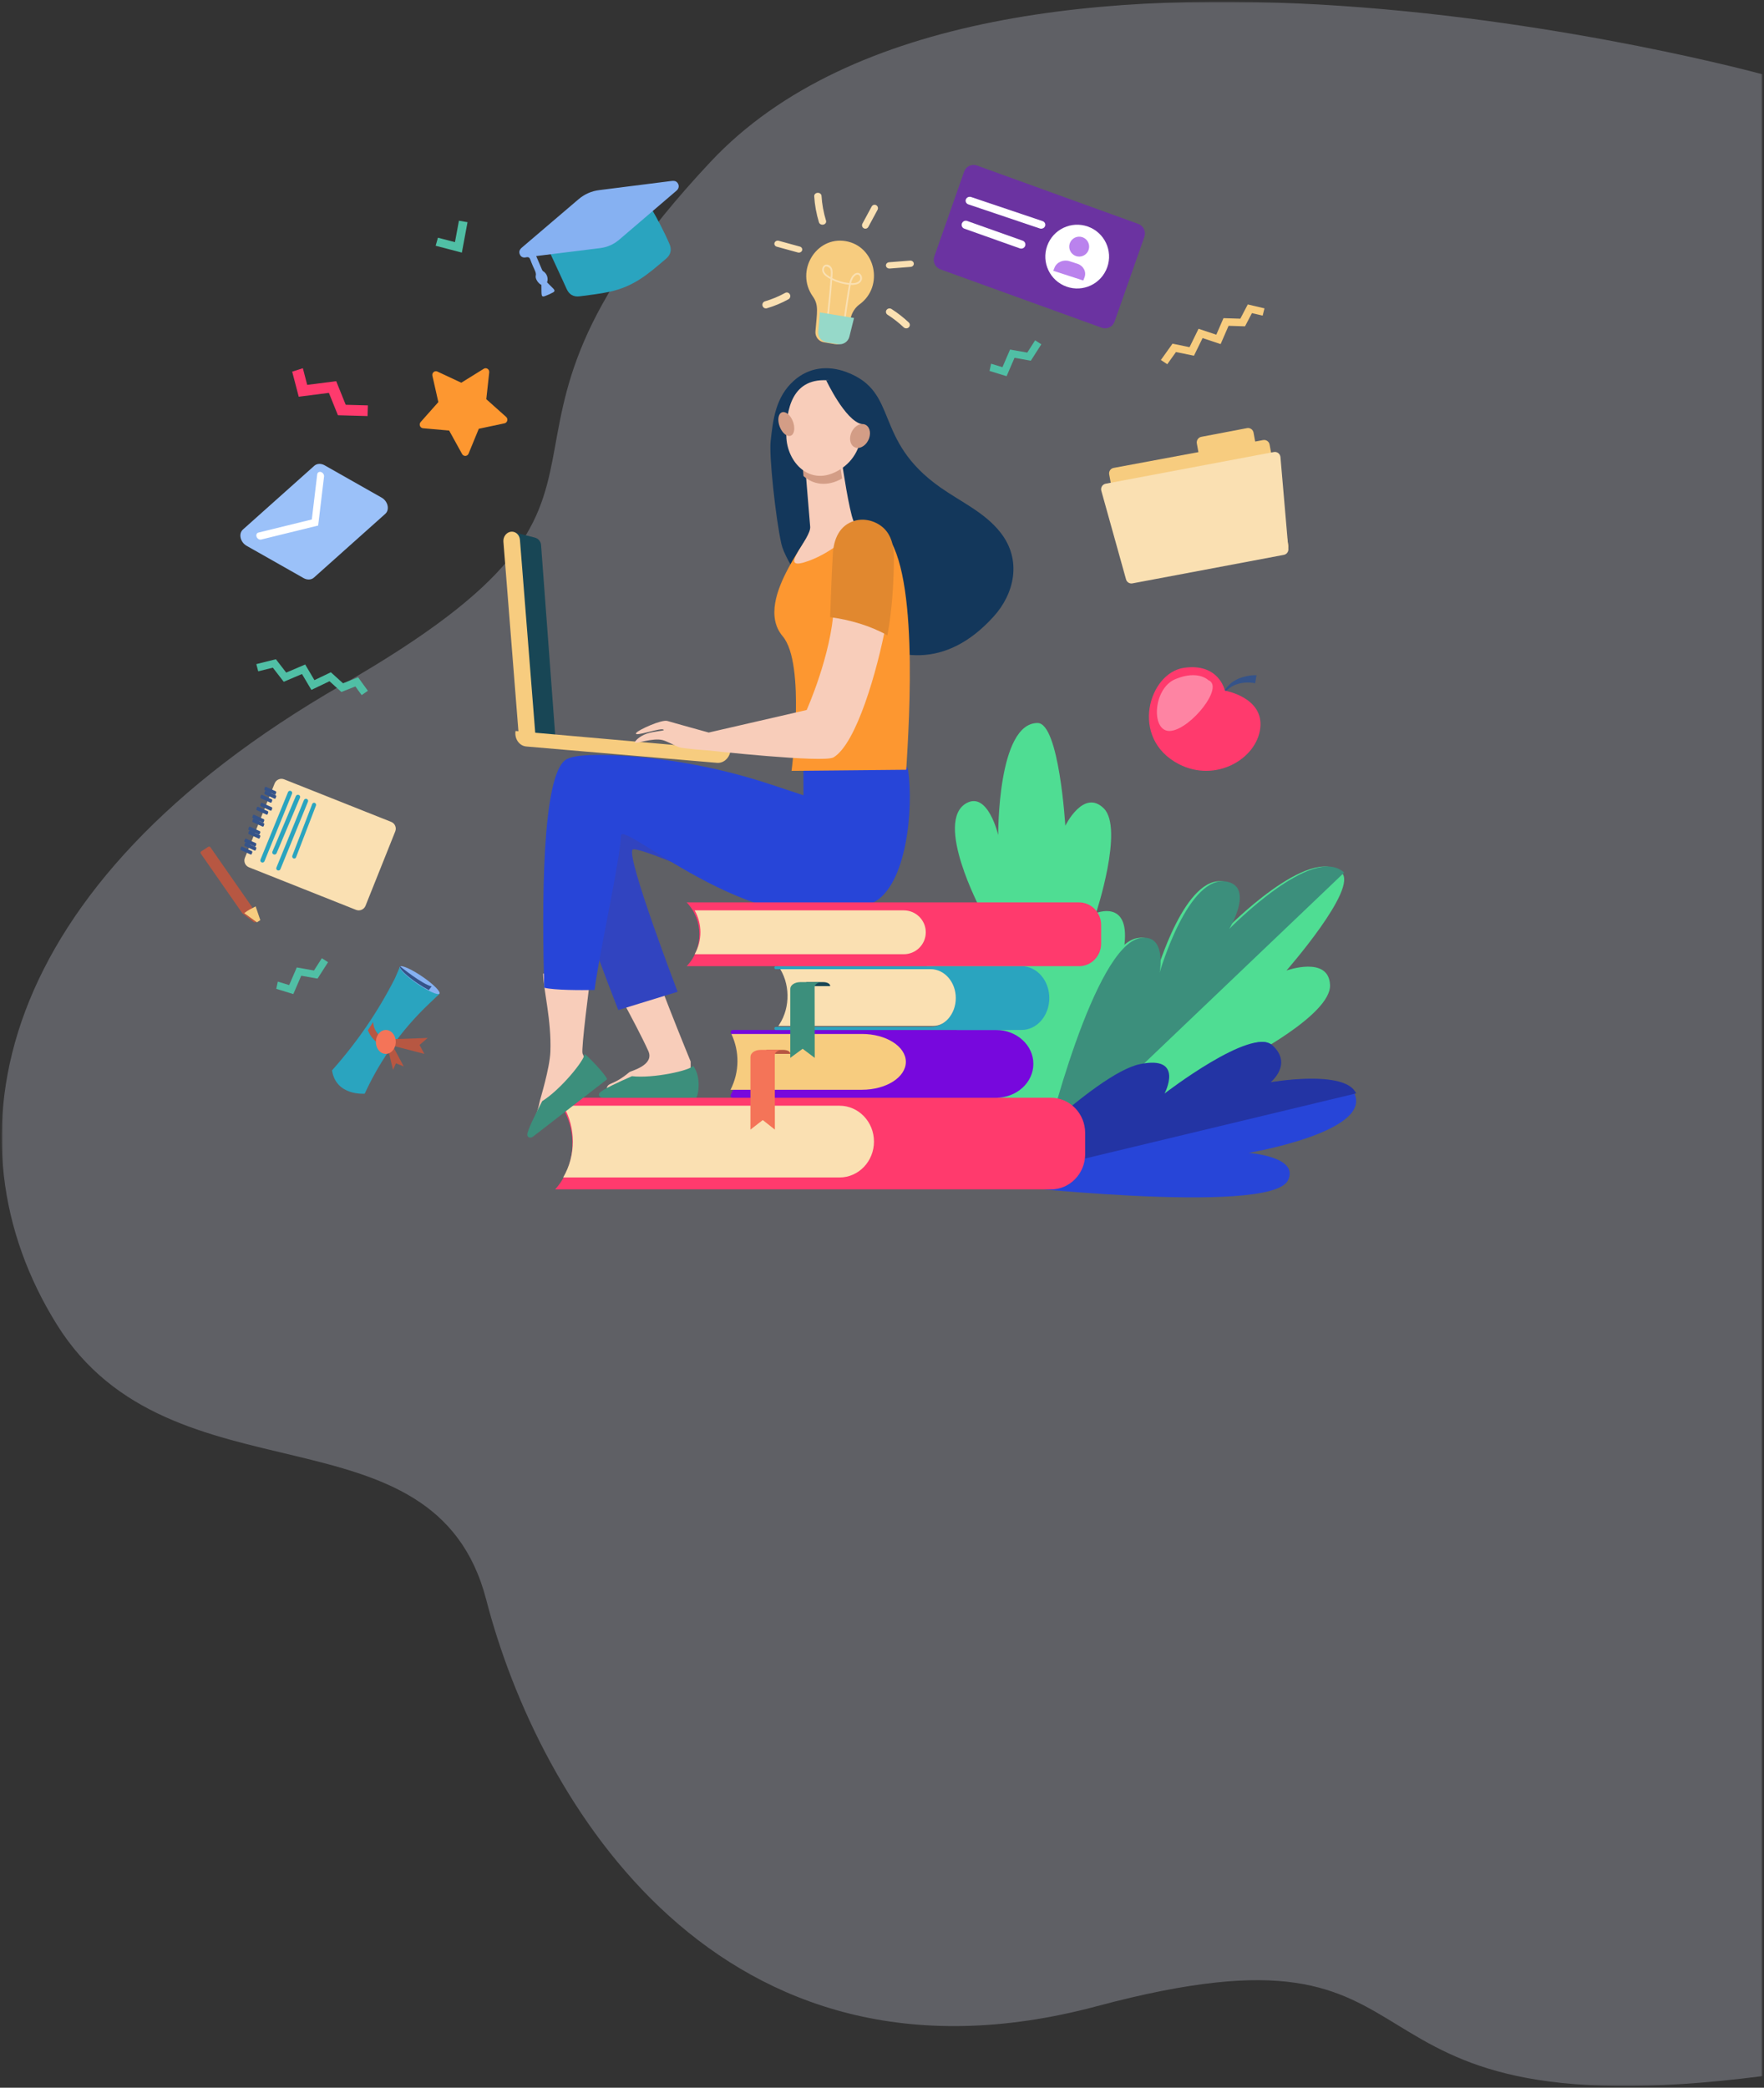 <svg xmlns="http://www.w3.org/2000/svg" xmlns:xlink="http://www.w3.org/1999/xlink" width="519" height="614" viewBox="0 0 519 614">
    <rect x="0" y="0" width="519" height="614" fill="#333333" stroke="none"/>
    <defs>
        <path id="d2fllofhya" d="M0 0L613 0 613 518 0 518z"/>
    </defs>
    <g fill="none" fill-rule="evenodd">
        <g>
            <g transform="matrix(0 1 1 0 .5 .5)">
                <mask id="m2j75xt67b" fill="#fff">
                    <use xlink:href="#d2fllofhya"/>
                </mask>
                <path fill="#E4E7FC" d="M21.342 518s-62.208-227.05 25.79-309.48c87.996-82.431 94.492-5.313 153.783-108.376C260.205-2.918 335.019-17.469 389.052 16.23c54.033 33.698 21.964 111.077 80.966 126.342 59.002 15.264 149.233 68.446 119.505 179.65-29.728 111.201 37.98 60.007 20.569 195.778H21.342z" mask="url(#m2j75xt67b)" opacity=".501"/>
            </g>
            <g>
                <path fill="#50BFA5" d="M246.915 58.467L243.578 59.492 241.339 54.301 236.277 55.197 233.966 51.586 232.138 52.757 235.23 57.587 240.028 56.737 242.358 62.138 247.379 60.595 246.915 58.467" transform="translate(59 48.5) matrix(-1 0 0 1 479.517 0)"/>
                <path fill="#50BFA5" d="M37.053 240.191L33.716 241.215 31.476 236.024 26.413 236.922 24.102 233.31 22.276 234.482 25.366 239.309 30.164 238.461 32.495 243.862 37.517 242.318 37.053 240.191" transform="translate(59 48.5) matrix(-1 0 0 1 59.793 0)"/>
                <path fill="#4FDD93" d="M231.254 301.31s-17.505-59.199-18.91-72.257c-1.403-13.06 8.386-9.013 8.386-9.013s-8.236-24.883-2.282-30.788c5.956-5.906 11.327 5.102 11.327 5.102s1.802-30.207 8.151-30.216c11.824-.021 11.592 32.941 11.592 32.941s3.017-12.904 9.35-9.366c9.548 5.336-4.145 31.2-4.145 31.2s12.167.006 16.44 6.129c7.67 10.982-39.909 76.268-39.909 76.268" transform="translate(59 48.5) matrix(-1 0 0 1 484.207 0)"/>
                <path fill="#4FDD93" d="M336.483 293.103s-50.173-8.386-61.086-17.273c-10.913-8.886-.112-12.891-.112-12.891s-25.204-12.915-24.913-21.697c.293-8.782 12.814-4.317 12.814-4.317s-21.237-24.206-16.209-28.804c9.363-8.56 33.916 16.601 33.916 16.601s-7.29-11.966.386-13.861c11.58-2.854 20.125 26.65 20.125 26.65s-2.171-11.651 5.812-10.098c14.326 2.784 29.267 65.69 29.267 65.69" transform="translate(59 48.5) matrix(-1 0 0 1 582.69 0)"/>
                <path fill="#3C8F7C" d="M307.46 227.41c-7.98-1.447-5.797 10.097-5.797 10.097s-8.522-29.5-20.072-26.647c-7.656 1.895-.385 13.86-.385 13.86s-24.488-25.159-33.827-16.599l89.104 84.982c-1.588-8.117-15.64-63.27-29.023-65.693" transform="translate(59 48.5) matrix(-1 0 0 1 583.862 0)"/>
                <path fill="#2745D8" d="M340 299.718s-26.33-27.142-39.589-29.97c-13.26-2.825-10.874 6.736-10.874 6.736s-26.307-23.32-32.405-17.67c-6.096 5.65.498 11.106.498 11.106s-21.913-3.935-25.048 3.354c-4.82 11.2 31.218 17.296 31.218 17.296s-15.104 1.063-11.6 8.086c5.282 10.59 87.8 1.062 87.8 1.062" transform="translate(59 48.5) matrix(-1 0 0 1 572.138 0)"/>
                <path fill="#2334A4" d="M232.138 273.07c3.148-7.138 25.152-3.285 25.152-3.285s-6.622-5.342-.5-10.875 31.717 14.199 31.717 14.199-6.035-11.405 7.278-8.636C309.1 267.242 340 298.966 340 298.966L232.138 273.07" transform="translate(59 48.5) matrix(-1 0 0 1 572.138 0)"/>
                <path fill="#F7CC7F" d="M186.529 22.42c-8.77 1.481-11.375 13.302-4.084 18.59 1.31.95 2.216 2.377 2.602 3.975l1.326 5.5c.367 1.514 1.803 2.487 3.304 2.234l3.322-.562c1.5-.254 2.56-1.648 2.432-3.204-.462-5.677-1.03-7.736.766-10.268 5.256-7.406-.897-17.748-9.668-16.266" transform="translate(59 48.5) matrix(-1 0 0 1 376.345 0)"/>
                <path fill="#FAE0B2" d="M192.246 30.574c-.286.654-.178 1.493-.11 2.457.753-.426 1.627-.959 1.911-1.74.2-.546-.024-1.32-.585-1.462-.062-.016-1.013.285-1.216.745zm-8.53 3.537c.469.502 1.254.723 2.4.67-.198-.838-.491-1.592-1.072-2.128-1.31-1.208-2.114.617-1.329 1.458zm4.232 12.786c-.6-4.935-1.44-10.144-1.726-11.622-5.276.289-3.27-5.232-.836-2.987.694.64 1.021 1.507 1.238 2.458 1.75-.157 3.465-.653 5.025-1.454-.084-1.217-.204-2.139.137-2.918.518-1.176 2.018-1.496 2.63-.35.229.43.27.98.103 1.437-.354.973-1.418 1.616-2.347 2.12.28 3.922.662 7.875 1.146 11.768l-.496.061c-.477-3.83-.857-7.718-1.134-11.578-1.55.765-3.236 1.244-4.963 1.405.361 1.89 1.158 6.967 1.722 11.6l-.499.06z" transform="translate(59 48.5) matrix(-1 0 0 1 377.517 0)"/>
                <path fill="#96D9C9" d="M181.724 45.025c.012.045.028.088.04.133l1.34 5.377c.372 1.481 1.824 2.432 3.342 2.184l3.36-.549c1.517-.248 2.59-1.61 2.46-3.132-.207-2.47-.437-4.237-.467-5.659l-10.075 1.646" transform="translate(59 48.5) matrix(-1 0 0 1 374 0)"/>
                <path fill="#FAE0B2" d="M197.453 18.236l-2.711-5.025c-.261-.486-.086-1.097.393-1.363.48-.267 1.08-.088 1.343.398l2.712 5.026c.26.486.085 1.096-.394 1.363-.482.268-1.082.085-1.343-.399" transform="translate(59 48.5) matrix(-1 0 0 1 393.931 0)"/>
                <path fill="#FAE0B2" d="M208.743 30.48l-6.15-.486c-.566-.045-.985-.496-.933-1.007.049-.512.547-.89 1.113-.845l6.15.485c.565.045.984.496.935 1.007-.05.511-.548.89-1.115.845" transform="translate(59 48.5) matrix(-1 0 0 1 411.517 0)"/>
                <path fill="#FAE0B2" d="M201.961 47.768c-.41-.397-.408-1.037.008-1.43 1.554-1.467 3.26-2.8 5.076-3.96.485-.311 1.141-.186 1.466.278.324.465.195 1.093-.292 1.403-1.704 1.09-3.306 2.34-4.764 3.718-.413.39-1.083.39-1.494-.009" transform="translate(59 48.5) matrix(-1 0 0 1 410.345 0)"/>
                <path fill="#FAE0B2" d="M181.35 17.554c-.573-.134-.914-.65-.762-1.152.728-2.383 1.175-4.841 1.328-7.305.033-.519.54-.918 1.134-.889.594.028 1.048.471 1.017.99-.16 2.593-.63 5.18-1.397 7.69-.155.505-.75.8-1.32.666" transform="translate(59 48.5) matrix(-1 0 0 1 364.62 0)"/>
                <path fill="#FAE0B2" d="M168.87 25.147c-.158-.48.139-.987.669-1.132l6.207-1.7c.53-.145 1.086.127 1.246.607.158.48-.141.987-.668 1.132l-6.208 1.7c-.527.145-1.085-.126-1.246-.607" transform="translate(59 48.5) matrix(-1 0 0 1 345.862 0)"/>
                <path fill="#FAE0B2" d="M172.495 42.207c-.09 0-.184-.013-.277-.04-2.204-.643-4.344-1.534-6.366-2.65-.498-.275-.687-.918-.422-1.436.265-.518.884-.715 1.382-.44 1.892 1.044 3.897 1.879 5.96 2.48.543.16.86.746.707 1.311-.128.469-.537.775-.984.775" transform="translate(59 48.5) matrix(-1 0 0 1 338.828 0)"/>
                <path fill="#FD9730" d="M75.899 84.92l-3.008-7.318-7.56-1.6c-.86-.181-1.146-1.3-.481-1.893l5.833-5.205-.861-7.895c-.097-.9.85-1.524 1.604-1.057l6.61 4.101 7.032-3.28c.8-.374 1.67.36 1.47 1.241l-1.746 7.739 5.205 5.868c.593.668.184 1.746-.693 1.824l-7.692.682-3.813 6.907c-.435.787-1.557.72-1.9-.114" transform="translate(59 48.5) matrix(-1 0 0 1 154.759 0)"/>
                <path fill="#FF3A6D" d="M46.103 59.793L44.822 64.692 36.291 63.606 33.488 70.549 26.966 70.727 27.061 73.862 35.783 73.625 38.442 67.044 47.314 68.175 49.241 60.803 46.103 59.793" transform="translate(59 48.5) matrix(-1 0 0 1 76.207 0)"/>
                <path fill="#FF3A6D" d="M260.276 301.31H114.43c-5.57 0-10.085-4.653-10.085-10.392v-6.181c0-5.739 4.515-10.392 10.085-10.392h145.846c-6.67 7.513-6.786 18.996-.267 26.652l.267.313" transform="translate(59 48.5) matrix(-1 0 0 1 364.62 0)"/>
                <path fill="#FAE0B2" d="M198.13 276.69h-81.304c-5.599 0-10.136 4.724-10.136 10.551 0 5.83 4.537 10.552 10.136 10.552h81.312c-3.8-6.473-3.794-14.647-.007-21.103" transform="translate(59 48.5) matrix(-1 0 0 1 304.828 0)"/>
                <path fill="#7708DD" d="M244.945 255.282c.212-.401-.111-.868-.602-.868h-77.424c-6.07 0-10.988 4.46-10.988 9.965 0 5.503 4.918 9.966 10.988 9.966h77.445c.493 0 .819-.47.602-.873-3.065-5.76-3.058-12.456-.02-18.19" transform="translate(59 48.5) matrix(-1 0 0 1 400.966 0)"/>
                <path fill="#F7CC7F" d="M207.266 255.586h-38.423c-7.132 0-12.912 3.674-12.912 8.206 0 4.534 5.78 8.208 12.912 8.208h38.674c-2.643-5.223-2.715-11.17-.251-16.414" transform="translate(59 48.5) matrix(-1 0 0 1 363.448 0)"/>
                <path fill="#B75742" d="M173.517 260.276h-5.063c-1.087 0-1.971.482-1.971 1.076v.096h7.034v-1.172" transform="translate(59 48.5) matrix(-1 0 0 1 340 0)"/>
                <path fill="#F47458" d="M171.165 262.318c0-1.13-1.311-2.042-2.93-2.042h-6.442c1.228 0 2.222.694 2.222 1.548l-.03 21.9 3.558-2.816 3.63 2.816-.008-21.406" transform="translate(59 48.5) matrix(-1 0 0 1 332.966 0)"/>
                <path fill="#FAE0B2" d="M222.759 253.241h-45.461c-4.03 0-7.298-3.938-7.298-8.794s3.267-8.792 7.298-8.792h45.46c-3.473 4.875-3.61 12.025-.324 17.086l.325.5" transform="translate(59 48.5) matrix(-1 0 0 1 392.759 0)"/>
                <path fill="#2AA4BF" d="M196.341 245.033c0-4.693 3.306-8.498 7.385-8.498h45.615c.214 0 .385-.2.383-.444-.002-.242-.174-.436-.383-.436h-72.365c-4.499 0-8.148 4.198-8.148 9.378 0 5.183 3.65 9.38 8.148 9.38h72.365c.209 0 .38-.195.383-.435.002-.246-.172-.444-.383-.444h-45.615c-4.079 0-7.385-3.807-7.385-8.5" transform="translate(59 48.5) matrix(-1 0 0 1 418.552 0)"/>
                <path fill="#184655" d="M185.241 240.345h-5.063c-1.087 0-1.971.483-1.971 1.074v.098h7.034v-1.172" transform="translate(59 48.5) matrix(-1 0 0 1 363.448 0)"/>
                <path fill="#3C8F7C" d="M182.89 242.286c0-1.07-1.312-1.941-2.93-1.941h-6.443c1.228 0 2.222.66 2.222 1.472l-.03 20.804 3.558-2.676 3.63 2.676-.007-20.335" transform="translate(59 48.5) matrix(-1 0 0 1 356.414 0)"/>
                <path fill="#184655" d="M97.476 109.595l6.869-1.733-4.655 59.53-8.242.263 4.157-55.897c.077-1.03.83-1.9 1.87-2.163" transform="translate(59 48.5) matrix(-1 0 0 1 195.793 0)"/>
                <path fill="#F7CC7F" d="M91.795 169.991c-.151.014-.305.012-.463-.007-1.342-.157-2.335-1.475-2.22-2.946l4.5-56.78c.116-1.472 1.299-2.538 2.643-2.38 1.34.156 2.334 1.476 2.219 2.947l-4.5 56.781c-.104 1.298-1.038 2.282-2.179 2.385" transform="translate(59 48.5) matrix(-1 0 0 1 187.586 0)"/>
                <path fill="#F7CC7F" d="M92.62 172.06c.003.04.005.077.01.117.207 2.198 1.987 3.844 3.972 3.673l56.088-4.805c1.987-.169 3.428-2.089 3.221-4.286-.009-.094-.02-.185-.037-.276l-63.253 5.576" transform="translate(59 48.5) matrix(-1 0 0 1 248.552 0)"/>
                <path fill="#F8CDBA" d="M144.207 232.803c-3.605 2.014-14.626-1.518-14.626-1.837-.157 3.035-12.34 32.742-12.34 32.742l.01 9.14s25.1 1.205 24.74-1.03c-.36-2.235-1.711-.782-6.717-5.003-.445-.375-7.475-2.02-5.574-6.213 3.833-8.446 11.97-22.527 14.507-27.8" transform="translate(59 48.5) matrix(-1 0 0 1 261.448 0)"/>
                <path fill="#3C8F7C" d="M118.019 274.338l27.506.007c.991-.1 1.224-.904.872-1.392-.721-1.004-5.993-3.374-9.535-4.945-6.172.715-17.02-1.644-18.014-3.042-2.613 3.478-1.382 9.258-.83 9.372" transform="translate(59 48.5) matrix(-1 0 0 1 263.793 0)"/>
                <path fill="#3144C0" d="M105.613 211.787c-.379-1.145 24.104-11.608 25.199-10.412 1.939 2.115-13.247 41.808-13.247 41.808l17.448 5.369s18.136-45.858 17.378-54.247c-.756-8.386-9.841-17.918-29.528-11.819-19.686 6.102-17.25 29.301-17.25 29.301" transform="translate(59 48.5) matrix(-1 0 0 1 257.931 0)"/>
                <path fill="#F8CDBA" d="M114.93 237.863c-4.256-.748-9.77-.961-14.185-1.035.521 3.802 3.046 23.301 2.584 24.5-1.869 4.854-6.019 7.126-6.019 7.126s19.57 17.084 20.75 15.112c1.182-1.973-.871-1.71-2.15-8.219-.112-.578-2.943-9.665-3.118-14.565-.335-9.345 1.992-17.728 2.138-22.92" transform="translate(59 48.5) matrix(-1 0 0 1 215.724 0)"/>
                <path fill="#2745D8" d="M201.786 174.77c-2.645-1.41-9.509-1.462-17.057-.972-14.717.956-29.245 3.853-43.244 8.496l-9.367 3.105.03-9.613s-29.801-4.99-30.84 2.401c-1.56 11.133.378 33.736 10.306 38.78 30.843 15.67 74.063-24.963 74.221-19.647.209 7.139 6.222 33.707 7.761 45.338 4.275.075 11.62.072 14.808-.66.619-22.787.909-63.207-6.618-67.228" transform="translate(59 48.5) matrix(-1 0 0 1 309.517 0)"/>
                <path fill="#3C8F7C" d="M96.159 268.96l21.803 16.864c.863.555 1.58.075 1.622-.531.086-1.247-2.58-6.461-4.385-9.948-5.431-3.374-12.596-12.17-12.466-13.897-2.3 1.88-6.942 7.068-6.574 7.511" transform="translate(59 48.5) matrix(-1 0 0 1 215.724 0)"/>
                <path fill="#13375B" d="M239.103 81.376c-.714-6.56-1.47-13.145-6.89-17.954-4.39-3.891-9.969-4.55-15.487-2.469-15.633 5.9-7.58 19.823-27.512 33.86-6.195 4.363-13.02 7.348-17.684 13.222-6.529 8.222-4.063 18.111 1.885 24.714 28.466 31.592 60.244-11.074 62.527-21.316 1.696-7.619 3.622-25.833 3.161-30.057" transform="translate(59 48.5) matrix(-1 0 0 1 406.828 0)"/>
                <path fill="#FD9730" d="M204.508 118.479c-2.308-4.284-4.686-7.683-4.686-7.683-2.396-4.284-8.583-6.451-8.583-6.451s-2.07.042-4.447.16c-.147.396-.297.68-.449.794-.893.674-6.012-.197-9.317 2.062-11.082 9.559-8.016 55.891-7.146 70.524l33.751.322s-4.255-31.487 2.601-39.577c4.776-5.633 1.703-13.798-1.724-20.151" transform="translate(59 48.5) matrix(-1 0 0 1 377.517 0)"/>
                <path fill="#F8CDBA" d="M178.105 88.38s-1.93 13.2-3.277 16.407c-1.347 3.208 7.408 10.068 14.694 12.15 7.286 2.083-2.226-7.085-1.924-10.514.301-3.429 1.627-19.664 1.627-19.664l-11.12 1.621" transform="translate(59 48.5) matrix(-1 0 0 1 366.966 0)"/>
                <path fill="#D39D86" d="M188.39 91.505l.369-4.746-11.133 1.652s-.28 1.581-.592 3.816c4.515 2.554 8.571 1.748 11.356-.722" transform="translate(59 48.5) matrix(-1 0 0 1 365.793 0)"/>
                <path fill="#F8CDBA" d="M181.555 63.43s-4.33.955-7.004 4.946c-2.672 3.991-4.507 15.74 4.299 21.225 8.804 5.485 15.652-2.273 15.765-9.84.114-7.567-1.544-17.665-13.06-16.33" transform="translate(59 48.5) matrix(-1 0 0 1 366.966 0)"/>
                <path fill="#D39D86" d="M174.275 77.01c-.737 1.89-2.197 3.064-3.263 2.62-1.066-.443-1.332-2.335-.595-4.226.734-1.89 2.194-3.064 3.26-2.62 1.066.443 1.332 2.335.598 4.226" transform="translate(59 48.5) matrix(-1 0 0 1 344.69 0)"/>
                <path fill="#13375B" d="M199.31 63.312s-5.553 11.85-10.433 12.908c-4.88 1.059-4.808 7.021-4.808 7.021s.107-13.77 4.682-16.928c4.573-3.158 10.56-3.001 10.56-3.001" transform="translate(59 48.5) matrix(-1 0 0 1 383.38 0)"/>
                <path fill="#D39D86" d="M196.687 78.986c.688 1.9.058 3.769-1.407 4.176-1.465.408-3.21-.801-3.898-2.7-.688-1.899-.058-3.769 1.407-4.176 1.465-.408 3.21.801 3.898 2.7" transform="translate(59 48.5) matrix(-1 0 0 1 388.069 0)"/>
                <path fill="#F8CDBA" d="M198.226 167.29c-2.06-.73-5.125-.822-5.073-1.089.206-1.08 9.305 2.386 8.076.81-.686-.879-7.493-3.988-9.15-3.476-1.607.499-12.15 3.404-12.15 3.404l-28.82-6.63s-7.273-16.228-7.985-30.171c-6.012.798-10.106 2.257-15.33 5.104 2.518 13.334 8.644 34.947 15.417 39.003 2.846 1.705 36.86-2.043 36.86-2.043s7.496-.52 8.72-.982c.93-.351 3.322-1.673 4.622-2.036 2.959-.82 8.226 1.244 8.242.674.012-.414-1.325-1.82-3.43-2.568" transform="translate(59 48.5) matrix(-1 0 0 1 329.448 0)"/>
                <path fill="#E1882F" d="M203.21 114.415c-.27-4.28-1.878-8.413-6.396-9.744-2.8-.825-5.942-.036-8.18 1.807-2.662 2.192-3.406 5.708-3.393 9.036.028 7.556.54 15.39 1.91 22.83 5.077-2.84 11.005-4.549 16.849-5.345-.002-.045-.434-12.926-.79-18.584" transform="translate(59 48.5) matrix(-1 0 0 1 389.241 0)"/>
                <path fill="#F7CC7F" d="M312.633 121.903l-43.993-8.19c-.883-.165-1.466-1.014-1.302-1.898l5.511-29.589c.166-.883 1.014-1.466 1.9-1.302l43.99 8.19c.885.165 1.468 1.015 1.302 1.898l-5.511 29.59c-.164.883-1.015 1.466-1.897 1.301" transform="translate(59 48.5) matrix(-1 0 0 1 587.38 0)"/>
                <path fill="#F7CC7F" d="M307.91 87.902l-13.47-2.566c-.887-.17-1.473-1.044-1.309-1.953l.844-4.635c.167-.91 1.02-1.51 1.91-1.34l13.467 2.566c.89.17 1.474 1.044 1.31 1.954l-.844 4.635c-.165.909-1.02 1.509-1.908 1.34" transform="translate(59 48.5) matrix(-1 0 0 1 603.793 0)"/>
                <path fill="#FAE0B2" d="M312.734 121.897c-.23.824-1.044 1.335-1.876 1.178l-44.555-8.388c-.828-.157-1.405-.923-1.331-1.772l2.33-26.99c.043-.465.275-.891.641-1.174.369-.282.837-.395 1.292-.31l49.497 9.32c.452.085.849.359 1.09.754.243.395.31.875.185 1.323l-7.273 26.06" transform="translate(59 48.5) matrix(-1 0 0 1 585.034 0)"/>
                <path fill="#50BFA5" d="M78.552 23.777L70.835 25.793 69.172 16.843 71.697 16.414 72.868 22.717 77.876 21.409 78.552 23.777" transform="translate(59 48.5) matrix(-1 0 0 1 147.724 0)"/>
                <path fill="#355389" d="M301.31 150.086c1.9-.14 4.812.615 6.12 1.414.194.165 1.697.705 3.26 3.039l-.353.22c-1.646-1.557-2.754-1.906-4.076-2.264-2.175-.504-4.369-.127-4.547-.04l-.404-2.37" transform="translate(59 48.5) matrix(-1 0 0 1 612 0)"/>
                <path fill="#FF3A6D" d="M289.52 154.615s-11.486 1.943-10.415 11.04c1.07 9.097 13.187 16.172 24.002 10.547 14.546-7.567 8.8-26.81-1.555-28.297-10.352-1.488-12.033 6.71-12.033 6.71" transform="translate(59 48.5) matrix(-1 0 0 1 590.897 0)"/>
                <path fill="#FE84A3" d="M282.654 151.533s3.059-3.098 9.758-.28c6.702 2.817 7.187 15.96 1.211 15.198-5.978-.763-15.748-13.023-10.969-14.918" transform="translate(59 48.5) matrix(-1 0 0 1 579.172 0)"/>
                <path fill="#7708DD" d="M275.907 30.715l-47.487 17.18c-1.53.554-3.214-.256-3.76-1.808l-8.764-24.92c-.546-1.552.253-3.26 1.783-3.813L265.166.174c1.53-.553 3.214.256 3.76 1.808l8.764 24.92c.546 1.552-.25 3.26-1.783 3.813" opacity=".504" transform="translate(59 48.5) matrix(-1 0 0 1 493.586 0)"/>
                <path fill="#FFF" d="M266.763 23.815c1.74 4.878-.803 10.242-5.682 11.982-4.877 1.74-10.24-.804-11.982-5.681-1.74-4.878.805-10.242 5.682-11.982 4.877-1.74 10.242.803 11.982 5.681" transform="translate(59 48.5) matrix(-1 0 0 1 515.862 0)"/>
                <path fill="#BA82ED" d="M261.277 23.05c.545 1.524-.252 3.2-1.775 3.744-1.526.544-3.2-.25-3.745-1.775-.543-1.524.252-3.2 1.777-3.744 1.523-.544 3.2.25 3.743 1.775" transform="translate(59 48.5) matrix(-1 0 0 1 517.034 0)"/>
                <path fill="#BA82ED" d="M260.276 31.137L251.453 34l-.354-.9c-.643-1.644.298-3.451 2.106-4.037l2.28-.74c1.807-.587 3.793.27 4.439 1.913l.352.901" transform="translate(59 48.5) matrix(-1 0 0 1 511.172 0)"/>
                <path fill="#FFF" d="M226.318 18.759c-.51 0-.97-.307-1.144-.763-.225-.596.106-1.254.736-1.467l21.019-7.083c.131-.044.27-.067.408-.067.513 0 .973.307 1.144.763.225.596-.103 1.254-.736 1.467l-21.017 7.083c-.133.044-.27.067-.41.067" transform="translate(59 48.5) matrix(-1 0 0 1 473.655 0)"/>
                <path fill="#FFF" d="M225.142 24.62c-.51 0-.968-.32-1.14-.799-.225-.625.104-1.314.734-1.538l16.337-5.8c.13-.046.268-.07.406-.07.511 0 .968.322 1.139.8.11.303.093.63-.045.92-.14.29-.382.51-.688.618l-16.337 5.8c-.13.046-.268.07-.406.07" transform="translate(59 48.5) matrix(-1 0 0 1 466.62 0)"/>
                <path fill="#FF3A6D" d="M264.966 216.897H149.524c-3.585 0-6.49 2.956-6.49 6.603v5.552c0 3.647 2.905 6.603 6.49 6.603h115.442l-.061-.064c-4.937-5.228-4.912-13.497.06-18.694" transform="translate(59 48.5) matrix(-1 0 0 1 408 0)"/>
                <path fill="#FAE0B2" d="M213.38 219.241h-61.528c-3.575 0-6.473 2.888-6.473 6.449 0 3.56 2.898 6.448 6.473 6.448h61.525c-2.261-3.994-2.259-8.907.002-12.897" transform="translate(59 48.5) matrix(-1 0 0 1 358.759 0)"/>
                <path fill="#FAE0B2" d="M21.802 217.89l-8.752-21.886c-.44-1.101.098-2.349 1.203-2.788l31.492-12.511c1.105-.44 2.357.098 2.798 1.199l8.751 21.885c.441 1.101-.097 2.349-1.202 2.788L24.6 219.088c-1.105.44-2.357-.097-2.798-1.199" transform="translate(59 48.5) matrix(-1 0 0 1 70.345 0)"/>
                <path fill="#2AA4BF" d="M25.738 204.78l-8.107-19.86c-.13-.319.03-.68.356-.807.327-.127.697.028.829.347l8.104 19.86c.13.32-.029.681-.355.808-.327.127-.697-.028-.827-.347" transform="translate(59 48.5) matrix(-1 0 0 1 44.552 0)"/>
                <path fill="#2AA4BF" d="M28.037 202.433l-6.887-16.337c-.134-.32.03-.682.368-.81.339-.129.722.029.856.349l6.89 16.337c.134.32-.03.682-.369.811-.338.127-.72-.028-.858-.35" transform="translate(59 48.5) matrix(-1 0 0 1 50.414 0)"/>
                <path fill="#2AA4BF" d="M30.428 207.126l-8.107-19.86c-.13-.319.029-.68.356-.807.326-.13.699.028.829.347l8.104 19.86c.13.319-.029.68-.356.807-.326.127-.696-.028-.826-.347" transform="translate(59 48.5) matrix(-1 0 0 1 53.931 0)"/>
                <path fill="#2AA4BF" d="M32.853 203.612l-5.845-15.182c-.121-.316.027-.674.332-.799.305-.128.651.028.772.344l5.846 15.182c.12.316-.027.674-.333.8-.305.125-.65-.029-.772-.345" transform="translate(59 48.5) matrix(-1 0 0 1 60.966 0)"/>
                <path fill="#355389" d="M22.256 183.528l-.152-.431c-.055-.16-.206-.241-.338-.18l-2.85 1.296c-.13.058-.193.238-.137.396l.151.433c.056.158.207.239.338.18l2.85-1.296c.13-.06.193-.238.138-.398" transform="translate(59 48.5) matrix(-1 0 0 1 41.034 0)"/>
                <path fill="#355389" d="M22.256 184.7l-.152-.43c-.055-.16-.206-.242-.34-.18l-2.85 1.295c-.13.059-.19.236-.135.396l.151.434c.056.157.207.238.338.18l2.85-1.296c.13-.061.193-.239.138-.399" transform="translate(59 48.5) matrix(-1 0 0 1 41.034 0)"/>
                <path fill="#355389" d="M21.083 185.873l-.151-.431c-.056-.16-.207-.241-.338-.18l-2.85 1.296c-.13.058-.193.236-.137.395l.15.434c.056.157.207.239.339.18l2.851-1.298c.13-.059.192-.236.136-.396" transform="translate(59 48.5) matrix(-1 0 0 1 38.69 0)"/>
                <path fill="#355389" d="M21.083 188.218l-.151-.431c-.056-.16-.207-.241-.338-.18l-2.85 1.296c-.13.059-.193.236-.137.396l.15.434c.056.157.207.239.339.178l2.85-1.297c.13-.058.193-.236.137-.396" transform="translate(59 48.5) matrix(-1 0 0 1 38.69 0)"/>
                <path fill="#355389" d="M19.91 189.39l-.15-.43c-.056-.16-.208-.242-.339-.181l-2.85 1.297c-.131.058-.191.236-.138.396l.151.431c.056.16.21.241.34.18l2.85-1.297c.132-.058.192-.236.136-.396" transform="translate(59 48.5) matrix(-1 0 0 1 36.345 0)"/>
                <path fill="#355389" d="M18.738 191.735l-.15-.431c-.056-.16-.208-.241-.339-.18l-2.85 1.297c-.13.058-.193.236-.137.395l.15.432c.056.16.208.24.339.18l2.85-1.297c.13-.058.193-.236.137-.396" transform="translate(59 48.5) matrix(-1 0 0 1 34 0)"/>
                <path fill="#355389" d="M18.738 192.908l-.151-.432c-.056-.16-.207-.24-.338-.18l-2.851 1.297c-.131.058-.192.236-.136.396l.151.431c.056.16.207.241.338.18l2.851-1.296c.131-.059.192-.236.136-.396" transform="translate(59 48.5) matrix(-1 0 0 1 34 0)"/>
                <path fill="#355389" d="M17.566 195.253l-.151-.432c-.056-.16-.207-.241-.338-.18l-2.85 1.297c-.131.058-.193.236-.138.396l.151.431c.056.16.207.241.338.18l2.85-1.297c.131-.058.193-.236.138-.395" transform="translate(59 48.5) matrix(-1 0 0 1 31.655 0)"/>
                <path fill="#355389" d="M17.565 196.425l-.15-.431c-.056-.16-.208-.242-.339-.18l-2.85 1.296c-.132.059-.192.236-.136.396l.15.431c.056.16.208.242.339.18l2.85-1.296c.132-.059.192-.236.136-.396" transform="translate(59 48.5) matrix(-1 0 0 1 31.655 0)"/>
                <path fill="#355389" d="M16.393 198.77l-.15-.432c-.056-.16-.207-.24-.339-.18l-2.85 1.297c-.13.058-.193.236-.137.396l.151.431c.056.16.207.241.338.18l2.85-1.296c.13-.059.193-.236.137-.396" transform="translate(59 48.5) matrix(-1 0 0 1 29.31 0)"/>
                <path fill="#355389" d="M16.393 199.942l-.151-.434c-.054-.157-.205-.238-.338-.177l-2.851 1.296c-.131.059-.191.236-.136.396l.151.432c.056.16.207.24.339.18l2.85-1.297c.132-.058.192-.236.136-.396" transform="translate(59 48.5) matrix(-1 0 0 1 29.31 0)"/>
                <path fill="#355389" d="M15.221 201.116l-.151-.434c-.056-.157-.207-.239-.338-.18l-2.85 1.298c-.13.059-.193.236-.138.396l.152.431c.055.16.206.241.338.18l2.85-1.296c.13-.06.193-.236.137-.395" transform="translate(59 48.5) matrix(-1 0 0 1 26.966 0)"/>
                <path fill="#B75742" d="M13.499 200.688L1.329 218.16c-.026.039-.05.082-.063.128l-1.241 3.838c-.143.446.367.817.74.533l3.257-2.476c.04-.03.075-.066.104-.108l12.2-17.517c.158-.225.096-.534-.133-.68l-2.047-1.32c-.216-.138-.5-.08-.647.13" transform="translate(59 48.5) matrix(-1 0 0 1 16.414 0)"/>
                <path fill="#F7CC7F" d="M17.586 220.054l-.034.048-3.66 2.657-.995-.644 1.368-4.046c1.07.565 2.354 1.145 3.321 1.985" transform="translate(59 48.5) matrix(-1 0 0 1 30.483 0)"/>
                <path fill="#2AA4BF" d="M110.507 8.207c1.786 1.428 4.893 6.024 8.854 9.25 2.319 1.887 4.105 1.407 7.064 1.766 14.04 1.7 10.235 4.577 11.92 4.86-.48 1.102-4.854 10.42-5.67 12.304-.755 1.737-2.058 2.515-3.946 2.253-2.903-.402-5.832-.701-8.692-1.323-7.327-1.592-11.404-5.265-16.656-9.726-1.393-1.183-1.735-2.66-1.013-4.332 3.361-7.784 7.776-14.336 8.14-15.052" transform="translate(59 48.5) matrix(-1 0 0 1 240.345 0)"/>
                <path fill="#86B1F2" d="M134.201 35.282c-.062 3.114.17 3.74-1.139 3.267-.788-.285-1.551-.655-2.296-1.048-.523-.277-.544-.642-.117-1.08.62-.637 1.258-1.257 1.878-1.876-.454-1.221.067-2.643 1.185-3.311.229-.137.063.153 2.01-4.428-6.443-.812-10.989-1.357-18.848-2.344-2.1-.265-3.97-1.1-5.595-2.488-5.616-4.8-11.23-9.598-16.839-14.402-.76-.652-.857-1.607-.253-2.342.463-.562 1.074-.589 1.733-.505 1.794.23 19.382 2.462 21.168 2.676 2.347.28 4.413 1.183 6.227 2.735 5.515 4.718 11.045 9.42 16.567 14.13.758.646.963 1.239.696 1.958-.293.79-.931 1.166-1.895.953-.699-.153-1.005.061-1.245.72-1.084 2.98-1.84 3.639-1.58 4.727.204.84-.774 2.293-1.657 2.658" transform="translate(59 48.5) matrix(-1 0 0 1 234.483 0)"/>
                <path fill="#2AA4BF" d="M38.69 243.755l3.22 3.06c7.62 7.24 13.834 15.815 18.329 25.297l.493 1.04s8.436.744 9.613-6.853c-7.4-8.322-13.491-17.209-18.519-27.092l-1.524-3.552-11.612 8.1" transform="translate(59 48.5) matrix(-1 0 0 1 109.034 0)"/>
                <path fill="#86B1F2" d="M70.296 235.794c.415.58-1.848 2.82-5.056 5.001-3.207 2.184-6.158 3.51-6.57 2.931-.416-.58 1.863-2.847 5.07-5.029 3.206-2.183 6.143-3.485 6.556-2.903" transform="translate(59 48.5) matrix(-1 0 0 1 128.966 0)"/>
                <path fill="#355389" d="M67.964 235.667l-.01-.012s-6.61 5.384-9.333 5.933l.841 1.102c.995-.517 2.125-1.19 3.286-1.972 3.263-2.187 5.573-4.432 5.216-5.051" transform="translate(59 48.5) matrix(-1 0 0 1 126.62 0)"/>
                <path fill="#B75742" d="M55.88 252.069c.01.904-.327 4.813-6.639 6.443.416.582.824 1.17 1.224 1.764 3.995-1.218 5.792-3.329 6.6-4.939.127-.253.281-.595.383-.86-.532-.796-1.056-1.598-1.569-2.408" transform="translate(59 48.5) matrix(-1 0 0 1 106.69 0)"/>
                <path fill="#B75742" d="M66.403 257.125L56.276 256.759 58.676 258.818 57.243 261.448 66.828 258.979 66.403 257.125" transform="translate(59 48.5) matrix(-1 0 0 1 123.103 0)"/>
                <path fill="#B75742" d="M58.35 259.103L55.103 265.146 57.387 264.219 58.266 266.138 59.793 259.782 58.35 259.103" transform="translate(59 48.5) matrix(-1 0 0 1 114.897 0)"/>
                <path fill="#F47458" d="M54.73 261.44c-1.613.133-3.018-1.331-3.136-3.268-.118-1.938 1.095-3.617 2.71-3.75 1.613-.133 3.018 1.331 3.136 3.268.119 1.938-1.094 3.617-2.71 3.75" transform="translate(59 48.5) matrix(-1 0 0 1 109.034 0)"/>
                <path fill="#9BC1F9" d="M33.462 121.368L12.477 102.63c-1.364-1.218-.798-3.724 1.084-4.79l16.748-9.49c1.073-.607 2.28-.55 3.057.144l20.985 18.738c1.364 1.218.797 3.724-1.084 4.79l-16.749 9.49c-1.072.607-2.28.55-3.056-.144" transform="translate(59 48.5) matrix(-1 0 0 1 66.828 0)"/>
                <path fill="#FFF" d="M18.148 106.063l-1.727-14.42c-.067-.552.33-1.142.884-1.317.555-.176 1.06.13 1.126.682l1.589 13.268 15.715 3.857c.51.125.748.686.527 1.252-.221.566-.817.923-1.33.797l-16.784-4.12" transform="translate(59 48.5) matrix(-1 0 0 1 52.759 0)"/>
                <path fill="#F7CC7F" d="M287.468 41.034L289.66 45.225 294.616 45.071 296.731 49.937 301.956 48.2 304.599 53.601 309.613 52.575 313.034 57.37 311.155 58.621 308.597 55.036 303.304 56.119 300.765 50.927 295.453 52.693 293.119 47.323 288.281 47.474 286.246 43.59 283.092 44.331 282.552 42.189 287.468 41.034" transform="translate(59 48.5) matrix(-1 0 0 1 595.586 0)"/>
                <path fill="#50BFA5" d="M19.293 150.699L23.731 152.456 27.31 149.214 32.143 151.528 34.862 146.93 40.446 149.312 43.485 145.379 49.241 146.815 48.684 148.936 44.38 147.865 41.173 152.015 35.805 149.726 33.04 154.401 27.707 151.847 24.212 155.012 20.099 153.384 18.25 155.931 16.414 154.666 19.293 150.699" transform="translate(59 48.5) matrix(-1 0 0 1 65.655 0)"/>
            </g>
        </g>
    </g>
</svg>
